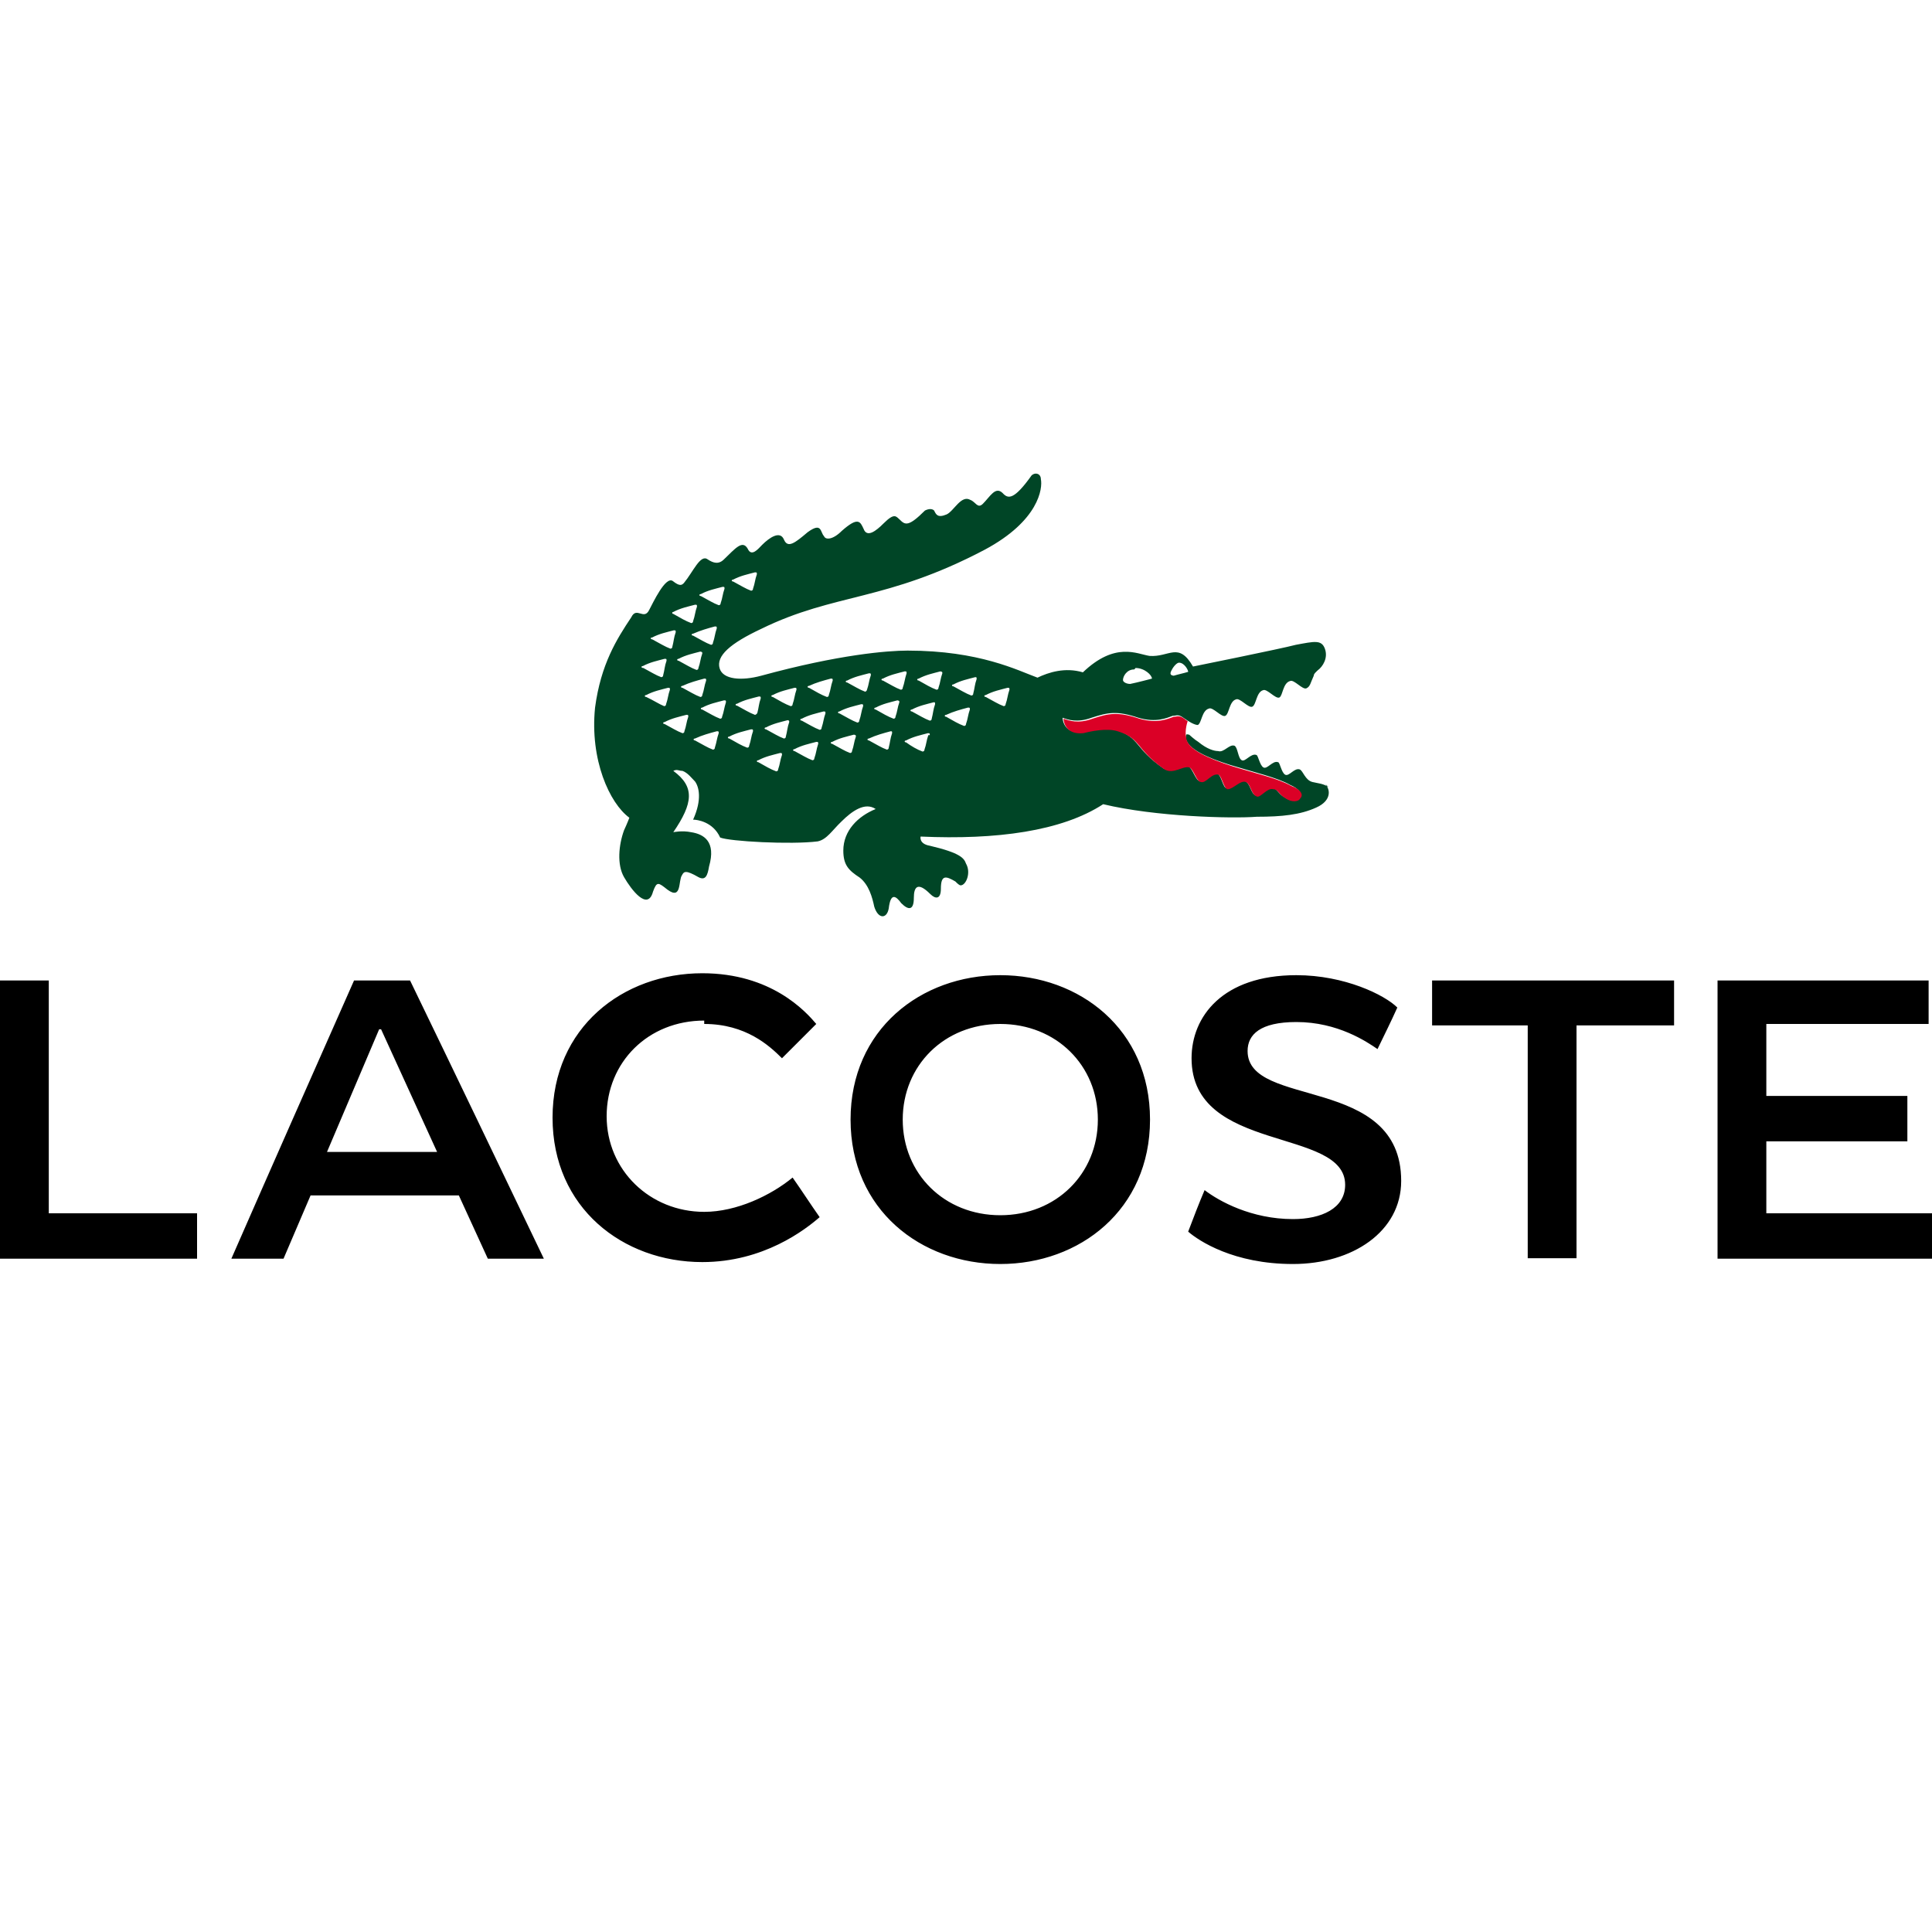 <?xml version="1.0" encoding="utf-8"?>
<!-- Generator: Adobe Illustrator 23.0.3, SVG Export Plug-In . SVG Version: 6.00 Build 0)  -->
<svg version="1.1" id="Layer_1" xmlns="http://www.w3.org/2000/svg" xmlns:xlink="http://www.w3.org/1999/xlink" x="0px" y="0px"
	 viewBox="0 0 400 400" style="enable-background:new 0 0 400 400;" xml:space="preserve">
<style type="text/css">
	.st0{fill:#004526;}
	.st1{fill-rule:evenodd;clip-rule:evenodd;fill:#DB0026;}
</style>
<g id="Layer_x0020_1">
	<g id="_2094450928">
		<path d="M207.1,261.7c16.4,0,31-11.2,31-29.9s-14.6-29.9-31-29.9s-31,11.2-31,29.9S190.7,261.7,207.1,261.7z M100.6,260.6
			L100.6,260.6c4,0,8,0,12,0c-9.2-19.2-18.4-38.4-27.7-57.6c-3.9,0-7.7,0-11.6,0c-8.5,19.2-17,38.4-25.4,57.6c3.6,0,7.2,0,10.8,0
			c1.9-4.4,3.7-8.7,5.6-13.1c10.2,0,20.4,0,30.7,0c2,4.4,4,8.7,6,13.1C100.8,260.6,100.7,260.6,100.6,260.6z M399.3,203L399.3,203
			c-14.6,0-29.2,0-43.7,0c0,19.2,0,38.4,0,57.6c14.8,0,29.7,0,44.5,0c0-3.1,0-6.2,0-9.4c-11.5,0-22.9,0-34.4,0c0-5,0-10,0-14.9
			c9.7,0,19.4,0,29.2,0c0-3.1,0-6.2,0-9.4c-9.7,0-19.4,0-29.2,0c0-5,0-10,0-14.9c11.2,0,22.4,0,33.6,0c0-3.1,0-6.2,0-9.4
			C399.3,202.8,399.3,202.9,399.3,203z M246,255L246,255c2.2,1.9,9.4,6.7,21.7,6.7c12.3,0,22.4-6.7,22.4-17.2
			c0-22.1-31.8-14.9-31.8-26.9c0-3.4,2.6-6,10.1-6c8.6,0,14.6,4.1,16.8,5.6c1.4-2.9,2.8-5.7,4.1-8.6c-2.6-2.6-10.9-6.7-20.9-6.7
			c-15.3,0-21.7,8.6-21.7,17.2c0,19.8,31.8,14.2,31.8,26.2c0,4.9-4.9,7.1-10.8,7.1c-8.6,0-15.3-3.7-18.3-6
			C248.2,249.2,247.1,252.1,246,255L246,255L246,255z M145.8,212L145.8,212c8.6,0,13.5,4.5,16.1,7.1c2.4-2.4,4.7-4.7,7.1-7.1
			c-2.2-2.6-9.3-10.5-23.6-10.5c-16.4,0-31,11.2-31,29.9s14.6,29.9,31,29.9c12.7,0,21.3-6.7,24.3-9.3c-1.9-2.7-3.7-5.5-5.6-8.2
			c-4.5,3.7-11.6,7.1-18.3,7.1c-11.2,0-20.2-8.6-20.2-19.8c0-11.2,8.6-19.8,20.2-19.8C145.8,211.5,145.8,211.7,145.8,212L145.8,212z
			 M207.1,251.6L207.1,251.6c-11.6,0-20.2-8.6-20.2-19.8c0-11.2,8.6-19.8,20.2-19.8s20.2,8.6,20.2,19.8
			C227.3,243,218.7,251.6,207.1,251.6L207.1,251.6z M316.3,212.3L316.3,212.3c0,16.1,0,32.1,0,48.2c3.4,0,6.7,0,10.1,0
			c0-16.1,0-32.1,0-48.2c6.7,0,13.5,0,20.2,0c0-3.1,0-6.2,0-9.3c-16.7,0-33.4,0-50.1,0c0,3.1,0,6.2,0,9.3c6.5,0,13,0,19.4,0
			C316,212.3,316.1,212.3,316.3,212.3L316.3,212.3z M10.1,203L10.1,203c-3.4,0-6.7,0-10.1,0c0,19.2,0,38.4,0,57.6
			c13.6,0,27.2,0,40.8,0c0-3.1,0-6.2,0-9.4c-10.2,0-20.4,0-30.7,0C10.1,235.1,10.1,219.1,10.1,203z M78.9,213.1L78.9,213.1
			c3.9,8.5,7.7,16.9,11.6,25.4c-7.6,0-15.2,0-22.8,0c3.6-8.5,7.2-16.9,10.8-25.4C78.6,213.1,78.8,213.1,78.9,213.1z"/>
		<path class="st0" d="M275.1,163c-1.1-0.8-2.2-0.8-3.4-1.1c-1.5-0.4-1.9-2.3-2.6-2.6c-1.1-0.4-2.2,1.5-3,1.1
			c-0.8-0.4-1.1-2.6-1.5-2.6c-1.1-0.4-2.2,1.5-3,1.1c-0.8-0.4-1.1-2.6-1.5-2.6c-1.1-0.4-2.3,1.5-3,1.1c-0.8-0.4-0.8-2.6-1.5-3
			c-1.1-0.4-2.2,1.5-3.4,1.1c-0.8,0-2.3-0.4-4.1-1.9c-0.7-0.4-1.9-1.5-1.9-1.5c-0.4,0-0.7-0.4-0.7,0.7c0.4,2.3,4.5,4.1,9.3,5.6
			c4.9,1.5,9.7,2.6,12.3,4.1c1.9,0.8,2.6,1.9,1.9,2.6c-0.4,0.8-1.9,0.8-3,0c-1.5-0.8-1.5-1.9-2.6-1.9c-1.1-0.4-2.6,1.9-3.4,1.5
			c-1.1-0.4-1.1-2.6-2.3-3c-1.1-0.4-2.6,1.5-3.7,1.5c-0.8,0-1.1-2.6-1.9-3c-1.5-0.4-2.6,1.9-3.7,1.5c-0.8,0-1.5-2.6-2.3-3
			c-1.5-0.4-3.4,1.5-5.2,0.4c-6-4.1-4.9-6.4-9.7-7.9c-2.2-0.8-5.6,0-7.1,0.4c-4.1,0.4-4.1-3-4.1-3c1.1,0.4,3,1.1,6,0
			c3.4-1.1,5.2-1.5,9.7,0c3.7,1.1,6,0,7.1-0.4c0.8,0,1.1-0.4,2.2,0.4c1.1,0.8,2.3,1.5,3,1.5c0.8-0.4,0.8-3,2.3-3.4
			c0.8-0.4,2.6,1.9,3.4,1.5c0.8-0.4,0.8-3,2.2-3.4c0.8-0.4,2.6,1.9,3.4,1.5c0.8-0.4,0.8-3,2.2-3.4c0.8-0.4,2.6,1.9,3.4,1.5
			c0.7-0.4,0.7-3,2.2-3.4c0.8-0.4,2.6,1.9,3.4,1.5l0,0c0.8-0.4,0.8-1.1,1.5-2.6c0-0.4,0.4-0.7,0.8-1.1c1.1-0.8,2.2-2.6,1.5-4.5
			c-0.7-1.9-2.2-1.5-6-0.8c-3,0.8-21.3,4.5-21.3,4.5c-3-5.2-4.9-1.9-9-2.2c-2.6-0.4-7.1-3-13.8,3.4c-3.7-1.1-7.1,0-9.4,1.1
			c-4.1-1.5-12-5.6-26.9-5.6c-4.1,0-14.2,0.8-30.3,5.2c-4.1,1.1-7.9,0.8-8.6-1.5c-0.8-2.6,2.2-5.2,8.6-8.2
			c15.3-7.5,25.8-5.6,46.3-16.4c11.2-6,12-12.7,11.6-14.6c0-1.1-1.1-1.5-1.9-0.8c-3.7,5.2-4.9,4.9-6,3.7c-1.5-1.5-2.6,0.7-4.1,2.2
			c-1.1,1.1-1.5-0.4-2.6-0.8c-1.9-1.1-3.4,2.3-4.9,3c-1.9,0.8-2.2,0-2.6-0.8c-0.4-0.4-1.1-0.4-1.9,0c-3.4,3.4-4.1,3-5.2,1.9
			c-0.8-0.7-1.1-1.5-3.4,0.8c-1.5,1.5-3.4,3-4.1,1.1c-0.7-1.5-1.1-2.6-4.5,0.4c-1.9,1.9-3.4,1.9-3.7,1.1c-0.8-0.8-0.4-3-3.4-0.8
			c-2.6,2.2-4.1,3.4-4.9,1.5c-0.8-1.9-3-0.4-4.5,1.1c-0.8,0.8-2.2,2.6-3,0.8c-1.1-1.9-2.6,0-4.9,2.2c-1.1,1.1-2.2,0.8-3.4,0
			c-1.5-1.1-3,2.6-4.9,4.9c-0.4,0.4-0.8,0.8-2.3-0.4c-1.5-1.1-4.1,4.5-4.9,6c-1.1,2.2-2.6-0.8-3.7,1.5c-3,4.5-6.3,9.7-7.5,18.7
			c-1.1,10.8,3,19.8,7.1,22.8c0,0-0.4,1.1-1.1,2.6c-1.1,3-1.5,7.1,0,9.7c1.5,2.6,4.9,7.1,6,3c0.8-2.2,1.1-1.9,3-0.4
			c3,2.2,2.2-1.9,3-3c0.4-0.8,0.8-1.1,3.4,0.4c1.5,0.8,1.9-0.4,2.2-2.2c1.5-5.2-1.1-6.7-3.7-7.1c-1.9-0.4-3.7,0-3.7,0
			c4.1-6,4.5-9.4,0-12.7c0.8-0.4,1.1,0,1.9,0c1.1,0.4,1.9,1.5,2.6,2.2c0.8,1.1,1.5,3.7-0.4,7.9c0.8,0,4.1,0.4,5.6,3.7
			c1.9,0.8,14.6,1.5,20.2,0.8c1.9-0.4,3-2.3,4.9-4.1c2.2-2.2,4.9-4.1,7.1-2.6c-3.7,1.5-6.7,4.5-6.7,8.6c0,3,1.1,4.1,3.4,5.6
			c1.9,1.5,2.6,4.1,3,6c0.8,2.6,2.6,2.6,3,0.4c0.4-3.4,1.5-2.6,2.6-1.1c1.5,1.5,2.6,1.5,2.6-1.1c0-2.3,0.8-3.4,3.4-0.8
			c1.1,1.1,2.2,1.1,2.2-1.1c0-3,1.1-2.6,3-1.5c0.4,0.4,0.8,0.8,1.1,0.8c1.1,0,2.2-2.6,1.1-4.5c-0.4-1.1-1.1-2.2-7.5-3.7
			c-2.3-0.4-1.9-1.9-1.9-1.9c15.7,0.7,29.2-1.1,37.8-6.7c10.8,2.6,26.6,3,31.8,2.6c5.2,0,9-0.4,12.3-1.9c3.4-1.5,3-4.1,1.5-5.2
			C274.6,162.5,274.9,162.8,275.1,163L275.1,163z M242.6,138.7L242.6,138.7c0.4-0.8,1.1-1.5,1.5-1.5c1.1,0,1.9,1.5,1.9,1.9
			c-1,0.3-2,0.5-3,0.8C242.2,139.8,242.2,139.4,242.6,138.7L242.6,138.7z M235.1,138.3L235.1,138.3c1.9,0,3.4,1.5,3.4,2.2
			c0,0-3,0.8-4.5,1.1c-0.8,0-1.5-0.4-1.5-0.8c0-0.8,0.8-2.2,2.3-2.2C234.9,138.6,235,138.4,235.1,138.3L235.1,138.3z M151.8,120
			L151.8,120c1.5-0.8,3-1.1,4.5-1.5c0.4,0,0.4,0,0.4,0.4c-0.4,1.1-0.4,1.9-0.8,3c0,0.4-0.4,0.4-0.4,0.4c-1.1-0.4-2.2-1.1-3.7-1.9
			C151.4,120.4,151.4,120,151.8,120C151.8,120,151.8,120,151.8,120z M145.1,123L145.1,123c1.5-0.8,3-1.1,4.5-1.5
			c0.4,0,0.4,0,0.4,0.4c-0.4,1.1-0.4,1.9-0.8,3c0,0.4-0.4,0.4-0.4,0.4c-1.1-0.4-2.2-1.1-3.7-1.9C144.7,123.4,144.7,123,145.1,123
			C145.1,123,145.1,123,145.1,123z M148,129.7L148,129.7c0.4,0,0.4,0,0.4,0.4c-0.4,1.1-0.4,1.9-0.8,3c0,0.4-0.4,0.4-0.4,0.4
			c-1.1-0.4-2.2-1.1-3.7-1.9c-0.4,0-0.4-0.4,0-0.4C145.1,130.5,146.5,130.1,148,129.7L148,129.7L148,129.7z M145.4,135.3
			L145.4,135.3c-0.4,1.1-0.4,1.9-0.8,3c0,0.4-0.4,0.4-0.4,0.4c-1.1-0.4-2.2-1.1-3.7-1.9c-0.4,0-0.4-0.4,0-0.4c1.5-0.8,3-1.1,4.5-1.5
			C145.4,135,145.4,135,145.4,135.3L145.4,135.3z M139.4,126.7L139.4,126.7c1.5-0.8,3-1.1,4.5-1.5c0.4,0,0.4,0,0.4,0.4
			c-0.4,1.1-0.4,1.9-0.8,3c0,0.4-0.4,0.4-0.4,0.4c-1.1-0.4-2.3-1.1-3.7-1.9C139.1,127.1,139.1,126.7,139.4,126.7L139.4,126.7
			L139.4,126.7z M135,132L135,132c1.5-0.8,3-1.1,4.5-1.5c0.4,0,0.4,0,0.4,0.4c-0.4,1.1-0.4,1.9-0.7,3c0,0.4-0.4,0.4-0.4,0.4
			c-1.1-0.4-2.2-1.1-3.7-1.9C134.6,132.3,134.6,132,135,132L135,132L135,132z M133.1,137.9L133.1,137.9c1.5-0.8,3-1.1,4.5-1.5
			c0.4,0,0.4,0,0.4,0.4c-0.4,1.1-0.4,1.9-0.7,3c0,0.4-0.4,0.4-0.4,0.4c-1.1-0.4-2.2-1.1-3.7-1.9
			C132.7,138.3,132.7,137.9,133.1,137.9L133.1,137.9L133.1,137.9z M133.8,144.3L133.8,144.3c-0.4,0-0.4-0.4,0-0.4
			c1.5-0.8,3-1.1,4.5-1.5c0.4,0,0.4,0,0.4,0.4c-0.4,1.1-0.4,1.9-0.8,3c0,0.4-0.4,0.4-0.4,0.4C136.5,145.8,135.3,145,133.8,144.3
			L133.8,144.3z M141.7,151.4L141.7,151.4c0,0.4-0.4,0.4-0.4,0.4c-1.1-0.4-2.2-1.1-3.7-1.9c-0.4,0-0.4-0.4,0-0.4
			c1.5-0.8,3-1.1,4.5-1.5c0.4,0,0.4,0,0.4,0.4C142.1,149.5,142.1,150.3,141.7,151.4L141.7,151.4L141.7,151.4z M141.3,142.4
			L141.3,142.4c-0.4,0-0.4-0.4,0-0.4c1.5-0.7,3-1.1,4.5-1.5c0.4,0,0.4,0,0.4,0.4c-0.4,1.1-0.4,1.9-0.8,3c0,0.4-0.4,0.4-0.4,0.4
			C143.9,143.9,142.8,143.2,141.3,142.4L141.3,142.4z M148,154.8L148,154.8c0,0.4-0.4,0.4-0.4,0.4c-1.1-0.4-2.2-1.1-3.7-1.9
			c-0.4,0-0.4-0.4,0-0.4c1.5-0.7,3-1.1,4.5-1.5c0.4,0,0.4,0,0.4,0.4C148.4,152.9,148.4,153.6,148,154.8L148,154.8L148,154.8z
			 M149.5,148.4L149.5,148.4c0,0.4-0.4,0.4-0.4,0.4c-1.1-0.4-2.2-1.1-3.7-1.9c-0.4,0-0.4-0.4,0-0.4c1.5-0.8,3-1.1,4.5-1.5
			c0.4,0,0.4,0,0.4,0.4C149.9,146.6,149.9,147.3,149.5,148.4L149.5,148.4L149.5,148.4z M155.9,151.4L155.9,151.4
			c-0.4,1.1-0.4,1.9-0.8,3c0,0.4-0.4,0.4-0.4,0.4c-1.1-0.4-2.3-1.1-3.7-1.9c-0.4,0-0.4-0.4,0-0.4c1.5-0.8,3-1.1,4.5-1.5
			C155.9,151,155.9,151,155.9,151.4L155.9,151.4L155.9,151.4z M156.3,148L156.3,148c-1.1-0.4-2.2-1.1-3.7-1.9c-0.4,0-0.4-0.4,0-0.4
			c1.5-0.8,3-1.1,4.5-1.5c0.4,0,0.4,0,0.4,0.4c-0.4,1.1-0.4,1.9-0.7,3C156.6,148,156.3,148,156.3,148L156.3,148L156.3,148z
			 M161.9,156.3L161.9,156.3c-0.4,1.1-0.4,1.9-0.8,3c0,0.4-0.4,0.4-0.4,0.4c-1.1-0.4-2.3-1.1-3.7-1.9c-0.4,0-0.4-0.4,0-0.4
			c1.5-0.8,3-1.1,4.5-1.5C161.9,155.9,161.9,155.9,161.9,156.3L161.9,156.3z M163.4,149.5L163.4,149.5c-0.4,1.1-0.4,1.9-0.7,3
			c0,0.4-0.4,0.4-0.4,0.4c-1.1-0.4-2.2-1.1-3.7-1.9c-0.4,0-0.4-0.4,0-0.4c1.5-0.8,3-1.1,4.5-1.5
			C163.4,149.2,163.4,149.2,163.4,149.5L163.4,149.5L163.4,149.5z M164.1,145.8L164.1,145.8c0,0.4-0.4,0.4-0.4,0.4
			c-1.1-0.4-2.3-1.1-3.7-1.9c-0.4,0-0.4-0.4,0-0.4c1.5-0.8,3-1.1,4.5-1.5c0.4,0,0.4,0,0.4,0.4C164.5,143.9,164.5,144.7,164.1,145.8
			L164.1,145.8z M168.6,157L168.6,157c0,0.4-0.4,0.4-0.4,0.4c-1.1-0.4-2.2-1.1-3.7-1.9c-0.4,0-0.4-0.4,0-0.4c1.5-0.8,3-1.1,4.5-1.5
			c0.4,0,0.4,0,0.4,0.4C169,155.2,169,155.9,168.6,157L168.6,157L168.6,157z M170.1,150.7L170.1,150.7c0,0.4-0.4,0.4-0.4,0.4
			c-1.1-0.4-2.2-1.1-3.7-1.9c-0.4,0-0.4-0.4,0-0.4c1.5-0.8,3-1.1,4.5-1.5c0.4,0,0.4,0,0.4,0.4C170.5,148.8,170.5,149.5,170.1,150.7
			L170.1,150.7L170.1,150.7z M171.2,144.3L171.2,144.3c-1.1-0.4-2.3-1.1-3.7-1.9c-0.4,0-0.4-0.4,0-0.4c1.5-0.7,3-1.1,4.5-1.5
			c0.4,0,0.4,0,0.4,0.4c-0.4,1.1-0.4,1.9-0.8,3C171.6,144.3,171.2,144.3,171.2,144.3L171.2,144.3L171.2,144.3z M177.2,152.5
			L177.2,152.5c-0.4,1.1-0.4,1.9-0.8,3c0,0.4-0.4,0.4-0.4,0.4c-1.1-0.4-2.2-1.1-3.7-1.9c-0.4,0-0.4-0.4,0-0.4c1.5-0.8,3-1.1,4.5-1.5
			C177.2,152.2,177.2,152.2,177.2,152.5L177.2,152.5z M178.7,146.2L178.7,146.2c-0.4,1.1-0.4,1.9-0.8,3c0,0.4-0.4,0.4-0.4,0.4
			c-1.1-0.4-2.2-1.1-3.7-1.9c-0.4,0-0.4-0.4,0-0.4c1.5-0.8,3-1.1,4.5-1.5C178.7,145.8,178.7,145.8,178.7,146.2L178.7,146.2z
			 M179.1,143.2L179.1,143.2c-1.1-0.4-2.2-1.1-3.7-1.9c-0.4,0-0.4-0.4,0-0.4c1.5-0.8,3-1.1,4.5-1.5c0.4,0,0.4,0,0.4,0.4
			c-0.4,1.1-0.4,1.9-0.8,3C179.4,143.2,179.1,143.2,179.1,143.2L179.1,143.2L179.1,143.2z M184.7,151.8L184.7,151.8
			c-0.4,1.1-0.4,1.9-0.7,3c0,0.4-0.4,0.4-0.4,0.4c-1.1-0.4-2.2-1.1-3.7-1.9c-0.4,0-0.4-0.4,0-0.4c1.5-0.7,3-1.1,4.5-1.5
			C184.7,151.4,184.7,151.4,184.7,151.8L184.7,151.8L184.7,151.8z M186.2,145.4L186.2,145.4c-0.4,1.1-0.4,1.9-0.8,3
			c0,0.4-0.4,0.4-0.4,0.4c-1.1-0.4-2.3-1.1-3.7-1.9c-0.4,0-0.4-0.4,0-0.4c1.5-0.8,3-1.1,4.5-1.5
			C186.2,145.1,186.2,145.1,186.2,145.4L186.2,145.4L186.2,145.4z M186.9,142.4L186.9,142.4c0,0.4-0.4,0.4-0.4,0.4
			c-1.1-0.4-2.2-1.1-3.7-1.9c-0.4,0-0.4-0.4,0-0.4c1.5-0.8,3-1.1,4.5-1.5c0.4,0,0.4,0,0.4,0.4C187.3,140.6,187.3,141.3,186.9,142.4
			L186.9,142.4L186.9,142.4z M192.2,152.2L192.2,152.2c-0.4,1.1-0.4,1.9-0.8,3c0,0.4-0.4,0.4-0.4,0.4c-1.1-0.4-2.3-1.1-3.4-1.9
			c-0.4,0-0.4-0.4,0-0.4c1.5-0.8,3-1.1,4.5-1.5c0.4,0,0.4,0,0.4,0.4C192.4,152.2,192.3,152.2,192.2,152.2L192.2,152.2z M193.6,145.8
			L193.6,145.8c-0.4,1.1-0.4,1.9-0.7,3c0,0.4-0.4,0.4-0.4,0.4c-1.1-0.4-2.2-1.1-3.7-1.9c-0.4,0-0.4-0.4,0-0.4c1.5-0.8,3-1.1,4.5-1.5
			C193.6,145.4,193.6,145.4,193.6,145.8L193.6,145.8L193.6,145.8z M195.1,139.4L195.1,139.4c-0.4,1.1-0.4,1.9-0.8,3
			c0,0.4-0.4,0.4-0.4,0.4c-1.1-0.4-2.3-1.1-3.7-1.9c-0.4,0-0.4-0.4,0-0.4c1.5-0.8,3-1.1,4.5-1.5
			C195.1,139.1,195.1,139.1,195.1,139.4L195.1,139.4L195.1,139.4z M200,149.9L200,149.9c0,0.4-0.4,0.4-0.4,0.4
			c-1.1-0.4-2.3-1.1-3.7-1.9c-0.4,0-0.4-0.4,0-0.4c1.5-0.7,3-1.1,4.5-1.5c0.4,0,0.4,0,0.4,0.4C200.4,148,200.4,148.8,200,149.9
			L200,149.9z M202.2,140.6L202.2,140.6c-0.4,1.1-0.4,1.9-0.7,3c0,0.4-0.4,0.4-0.4,0.4c-1.1-0.4-2.2-1.1-3.7-1.9
			c-0.4,0-0.4-0.4,0-0.4c1.5-0.8,3-1.1,4.5-1.5C202.2,140.2,202.2,140.2,202.2,140.6L202.2,140.6L202.2,140.6z M209,142.8L209,142.8
			c-0.4,1.1-0.4,1.9-0.8,3c0,0.4-0.4,0.4-0.4,0.4c-1.1-0.4-2.2-1.1-3.7-1.9c-0.4,0-0.4-0.4,0-0.4c1.5-0.8,3-1.1,4.5-1.5
			C209,142.4,209,142.4,209,142.8L209,142.8z"/>
		<path class="st1" d="M245.6,152.9c-0.4-1.7,0.3-3.6,0.3-3.6c-0.2-0.1-0.5-0.3-0.7-0.5c-1.1-0.8-1.5-0.4-2.2-0.4
			c-1.1,0.4-3.4,1.5-7.1,0.4c-4.5-1.5-6.4-1.1-9.7,0c-3,1.1-4.9,0.4-6,0c0,0,0,3.4,4.1,3c1.5-0.4,4.9-1.1,7.1-0.4
			c4.9,1.5,3.7,3.7,9.7,7.9c1.9,1.1,3.7-0.8,5.2-0.4c0.8,0.4,1.5,3,2.3,3c1.1,0.4,2.2-1.9,3.7-1.5c0.7,0.4,1.1,3,1.9,3
			c1.1,0,2.6-1.9,3.7-1.5c1.1,0.4,1.1,2.6,2.3,3c0.7,0.4,2.2-1.9,3.4-1.5c1.1,0,1.1,1.1,2.6,1.9c1.1,0.8,2.6,0.8,3,0
			c0.8-0.8,0-1.9-1.9-2.6c-2.6-1.5-7.5-2.6-12.3-4.1C250.1,157,246,155.2,245.6,152.9L245.6,152.9z"/>
	</g>
</g>
</svg>
